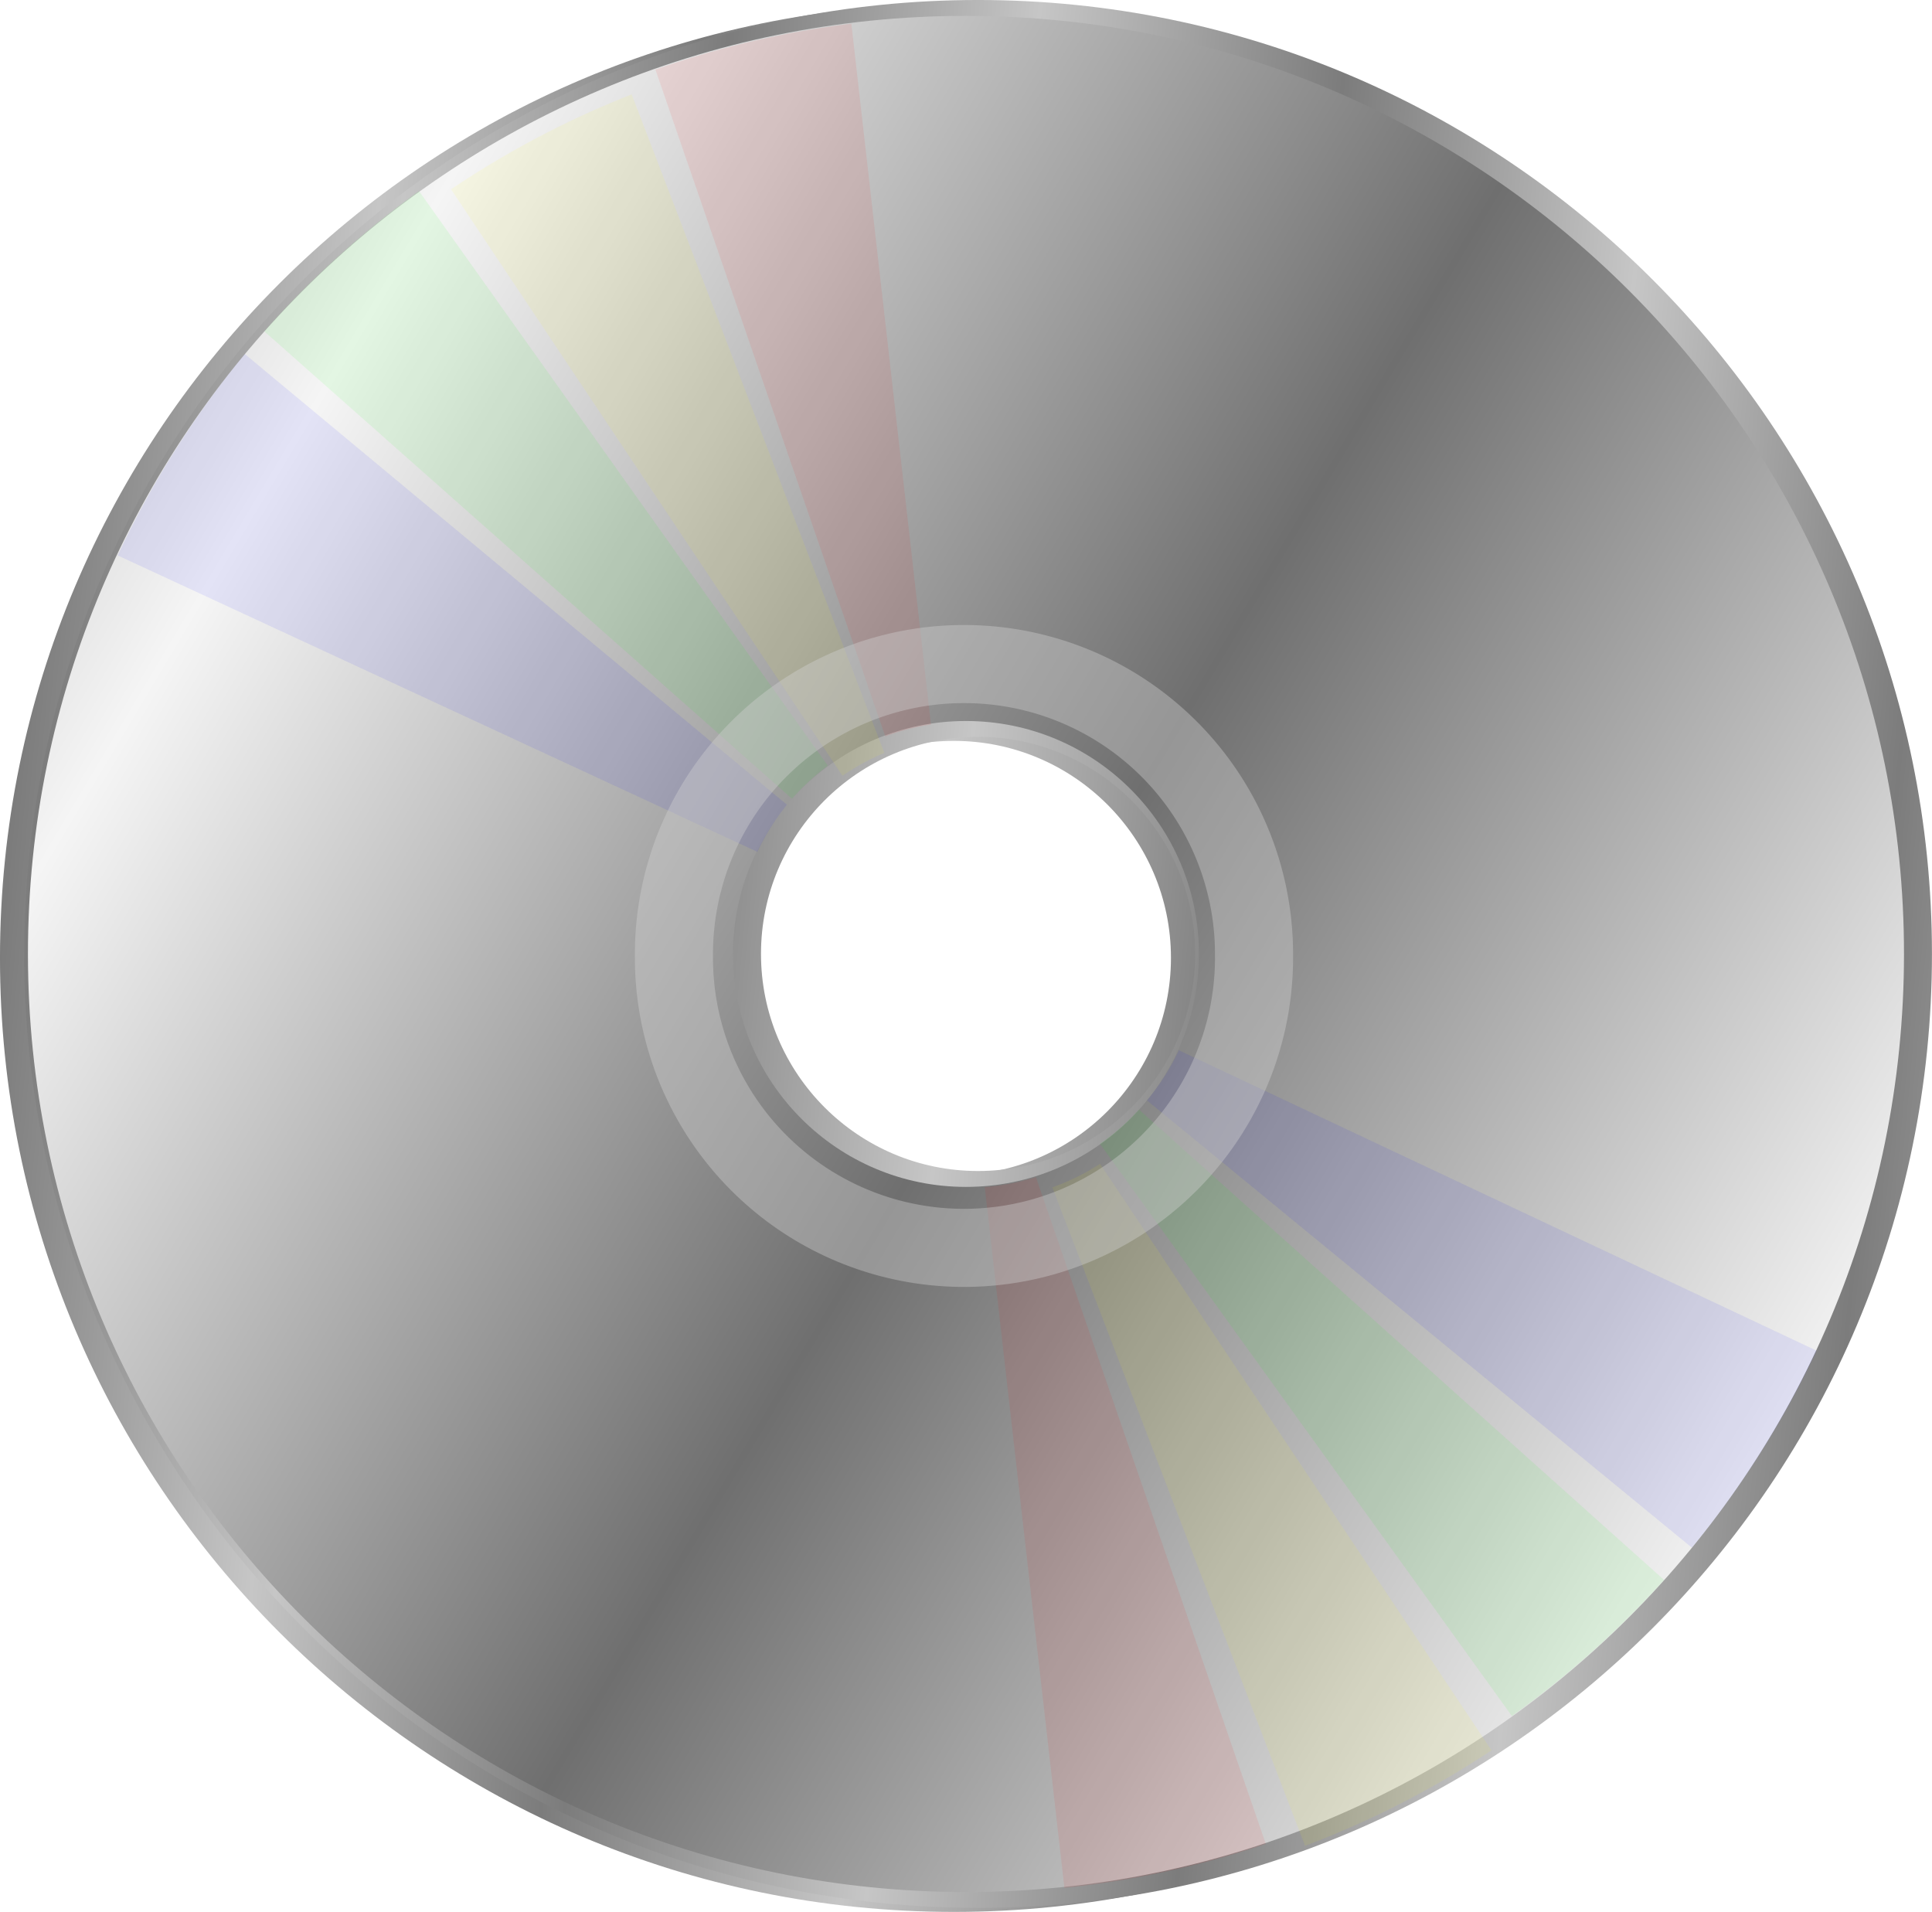<svg xmlns="http://www.w3.org/2000/svg" xmlns:xlink="http://www.w3.org/1999/xlink" viewBox="0 0 327.06 323.64" version="1.0"><defs><clipPath id="h" clipPathUnits="userSpaceOnUse"><path d="M372.84 260.94C255.35 260.94 160 356.28 160 473.78s95.35 212.88 212.84 212.88c117.5 0 212.88-95.38 212.88-212.88s-95.38-212.84-212.88-212.84zm0 160c29.18 0 52.88 23.66 52.88 52.84s-23.7 52.88-52.88 52.88c-29.17 0-52.84-23.7-52.84-52.88s23.67-52.84 52.84-52.84z" opacity=".79" color="#000" fill="#666"/></clipPath><clipPath id="d" clipPathUnits="userSpaceOnUse"><path d="M372.84 260.94C255.35 260.94 160 356.28 160 473.78s95.35 212.88 212.84 212.88c117.5 0 212.88-95.38 212.88-212.88s-95.38-212.84-212.88-212.84zm0 160c29.18 0 52.88 23.66 52.88 52.84s-23.7 52.88-52.88 52.88c-29.17 0-52.84-23.7-52.84-52.88s23.67-52.84 52.84-52.84z" opacity=".79" color="#000" fill="#666"/></clipPath><clipPath id="f" clipPathUnits="userSpaceOnUse"><path d="M372.84 260.94C255.35 260.94 160 356.28 160 473.78s95.35 212.88 212.84 212.88c117.5 0 212.88-95.38 212.88-212.88s-95.38-212.84-212.88-212.84zm0 160c29.18 0 52.88 23.66 52.88 52.84s-23.7 52.88-52.88 52.88c-29.17 0-52.84-23.7-52.84-52.88s23.67-52.84 52.84-52.84z" opacity=".79" color="#000" fill="#666"/></clipPath><clipPath id="j" clipPathUnits="userSpaceOnUse"><path d="M372.84 260.94C255.35 260.94 160 356.28 160 473.78s95.35 212.88 212.84 212.88c117.5 0 212.88-95.38 212.88-212.88s-95.38-212.84-212.88-212.84zm0 160c29.18 0 52.88 23.66 52.88 52.84s-23.7 52.88-52.88 52.88c-29.17 0-52.84-23.7-52.84-52.88s23.67-52.84 52.84-52.84z" opacity=".79" color="#000" fill="#666"/></clipPath><clipPath id="l" clipPathUnits="userSpaceOnUse"><path d="M372.84 260.94C255.35 260.94 160 356.28 160 473.78s95.35 212.88 212.84 212.88c117.5 0 212.88-95.38 212.88-212.88s-95.38-212.84-212.88-212.84zm0 160c29.18 0 52.88 23.66 52.88 52.84s-23.7 52.88-52.88 52.88c-29.17 0-52.84-23.7-52.84-52.88s23.67-52.84 52.84-52.84z" opacity=".79" color="#000" fill="#666"/></clipPath><linearGradient id="c" y2="521.38" xlink:href="#a" spreadMethod="reflect" gradientUnits="userSpaceOnUse" x2="-3.597" gradientTransform="translate(241.36 -29.278)" y1="514.97" x1="-73.263"/><linearGradient id="a"><stop offset="0" stop-color="#7c7c7c"/><stop offset="1" stop-color="#c6c6c6"/></linearGradient><linearGradient id="b" y2="521.38" xlink:href="#a" spreadMethod="reflect" gradientUnits="userSpaceOnUse" x2="-3.597" gradientTransform="translate(235.87 -28.363)" y1="514.97" x1="-73.263"/><linearGradient id="e" y2="368.66" spreadMethod="reflect" gradientUnits="userSpaceOnUse" x2="213.74" y1="473.8" x1="390.2"><stop offset="0" stop-color="#6f6f6f"/><stop offset="1" stop-color="#f5f5f5"/></linearGradient><filter id="i" height="1.211" width="1.355" y="-.106" x="-.178"><feGaussianBlur stdDeviation="18.144"/></filter><filter id="m" height="1.309" width="1.217" y="-.155" x="-.109"><feGaussianBlur stdDeviation="18.144"/></filter><filter id="k" height="1.242" width="1.264" y="-.121" x="-.132"><feGaussianBlur stdDeviation="18.144"/></filter><filter id="g" height="1.205" width="1.606" y="-.102" x="-.303"><feGaussianBlur stdDeviation="18.144"/></filter></defs><g color="#000"><path d="M379.05 273.75c-117.5 0-212.85 95.35-212.85 212.84 0 117.5 95.35 212.88 212.85 212.88 117.49 0 212.87-95.38 212.87-212.88 0-117.49-95.38-212.84-212.87-212.84zm0 160c29.17 0 52.87 23.67 52.87 52.84 0 29.18-23.7 52.88-52.87 52.88-29.18 0-52.85-23.7-52.85-52.88 0-29.17 23.67-52.84 52.85-52.84z" stroke-linejoin="round" stroke="url(#b)" stroke-width="7.2" fill="none" transform="translate(-121.302 -200.847) scale(.746)"/><path d="M384.54 272.83c-117.5 0-212.85 95.35-212.85 212.85 0 117.49 95.35 212.87 212.85 212.87 117.49 0 212.87-95.38 212.87-212.87 0-117.5-95.38-212.85-212.87-212.85zm0 160c29.17 0 52.87 23.67 52.87 52.85 0 29.17-23.7 52.87-52.87 52.87-29.18 0-52.85-23.7-52.85-52.87 0-29.18 23.67-52.85 52.85-52.85z" stroke-linejoin="round" stroke="url(#c)" stroke-width="7.2" fill="none" transform="translate(-121.302 -200.847) scale(.746)"/><path d="M372.84 260.94C255.35 260.94 160 356.28 160 473.78s95.35 212.88 212.84 212.88c117.5 0 212.88-95.38 212.88-212.88s-95.38-212.84-212.88-212.84zm0 160c29.18 0 52.88 23.66 52.88 52.84s-23.7 52.88-52.88 52.88c-29.17 0-52.84-23.7-52.84-52.88s23.67-52.84 52.84-52.84z" transform="translate(-114.628 -191.972) scale(.746)" clip-path="url(#d)" fill="url(#e)"/><path d="M328.93 254.86l41.51 216.98 87.63 202.8-45.85 14.1-41.52-216.98-87.63-202.8 45.86-14.1z" clip-path="url(#f)" transform="rotate(4.349 2746.61 -1251.682) scale(.746)" opacity=".271" filter="url(#g)" fill="red"/><path d="M293.55 264.71l76.9 207.15L491.1 656.97l-43.51 21.91-76.9-207.14-120.65-185.12 43.51-21.91z" clip-path="url(#h)" transform="rotate(-.628 -17078.354 10587.679) scale(.746)" opacity=".271" filter="url(#i)" fill="#ff0"/><path d="M260.93 279.9l109.53 191.98 149.02 163.06-38.27 28.02-110.53-191.24L220.67 309.4l40.26-29.5z" clip-path="url(#j)" transform="scale(.746) rotate(-5.724 -2280.61 1879.626)" opacity=".271" filter="url(#k)" fill="#0f0"/><path d="M233.04 298.24L370.48 471.9l176.43 133.56-37.83 38.89L370.67 471.7l-177.4-132.56 39.77-40.9z" clip-path="url(#l)" transform="rotate(-11.905 -701.706 805.256) scale(.746)" opacity=".271" filter="url(#m)" fill="#00f"/><path d="M212.289 161.823a49.101 49.101 0 11-98.2 0 49.101 49.101 0 1198.2 0z" opacity=".389" stroke-linejoin="round" stroke="#d2d2d2" stroke-width="13.219" fill="none"/></g></svg>